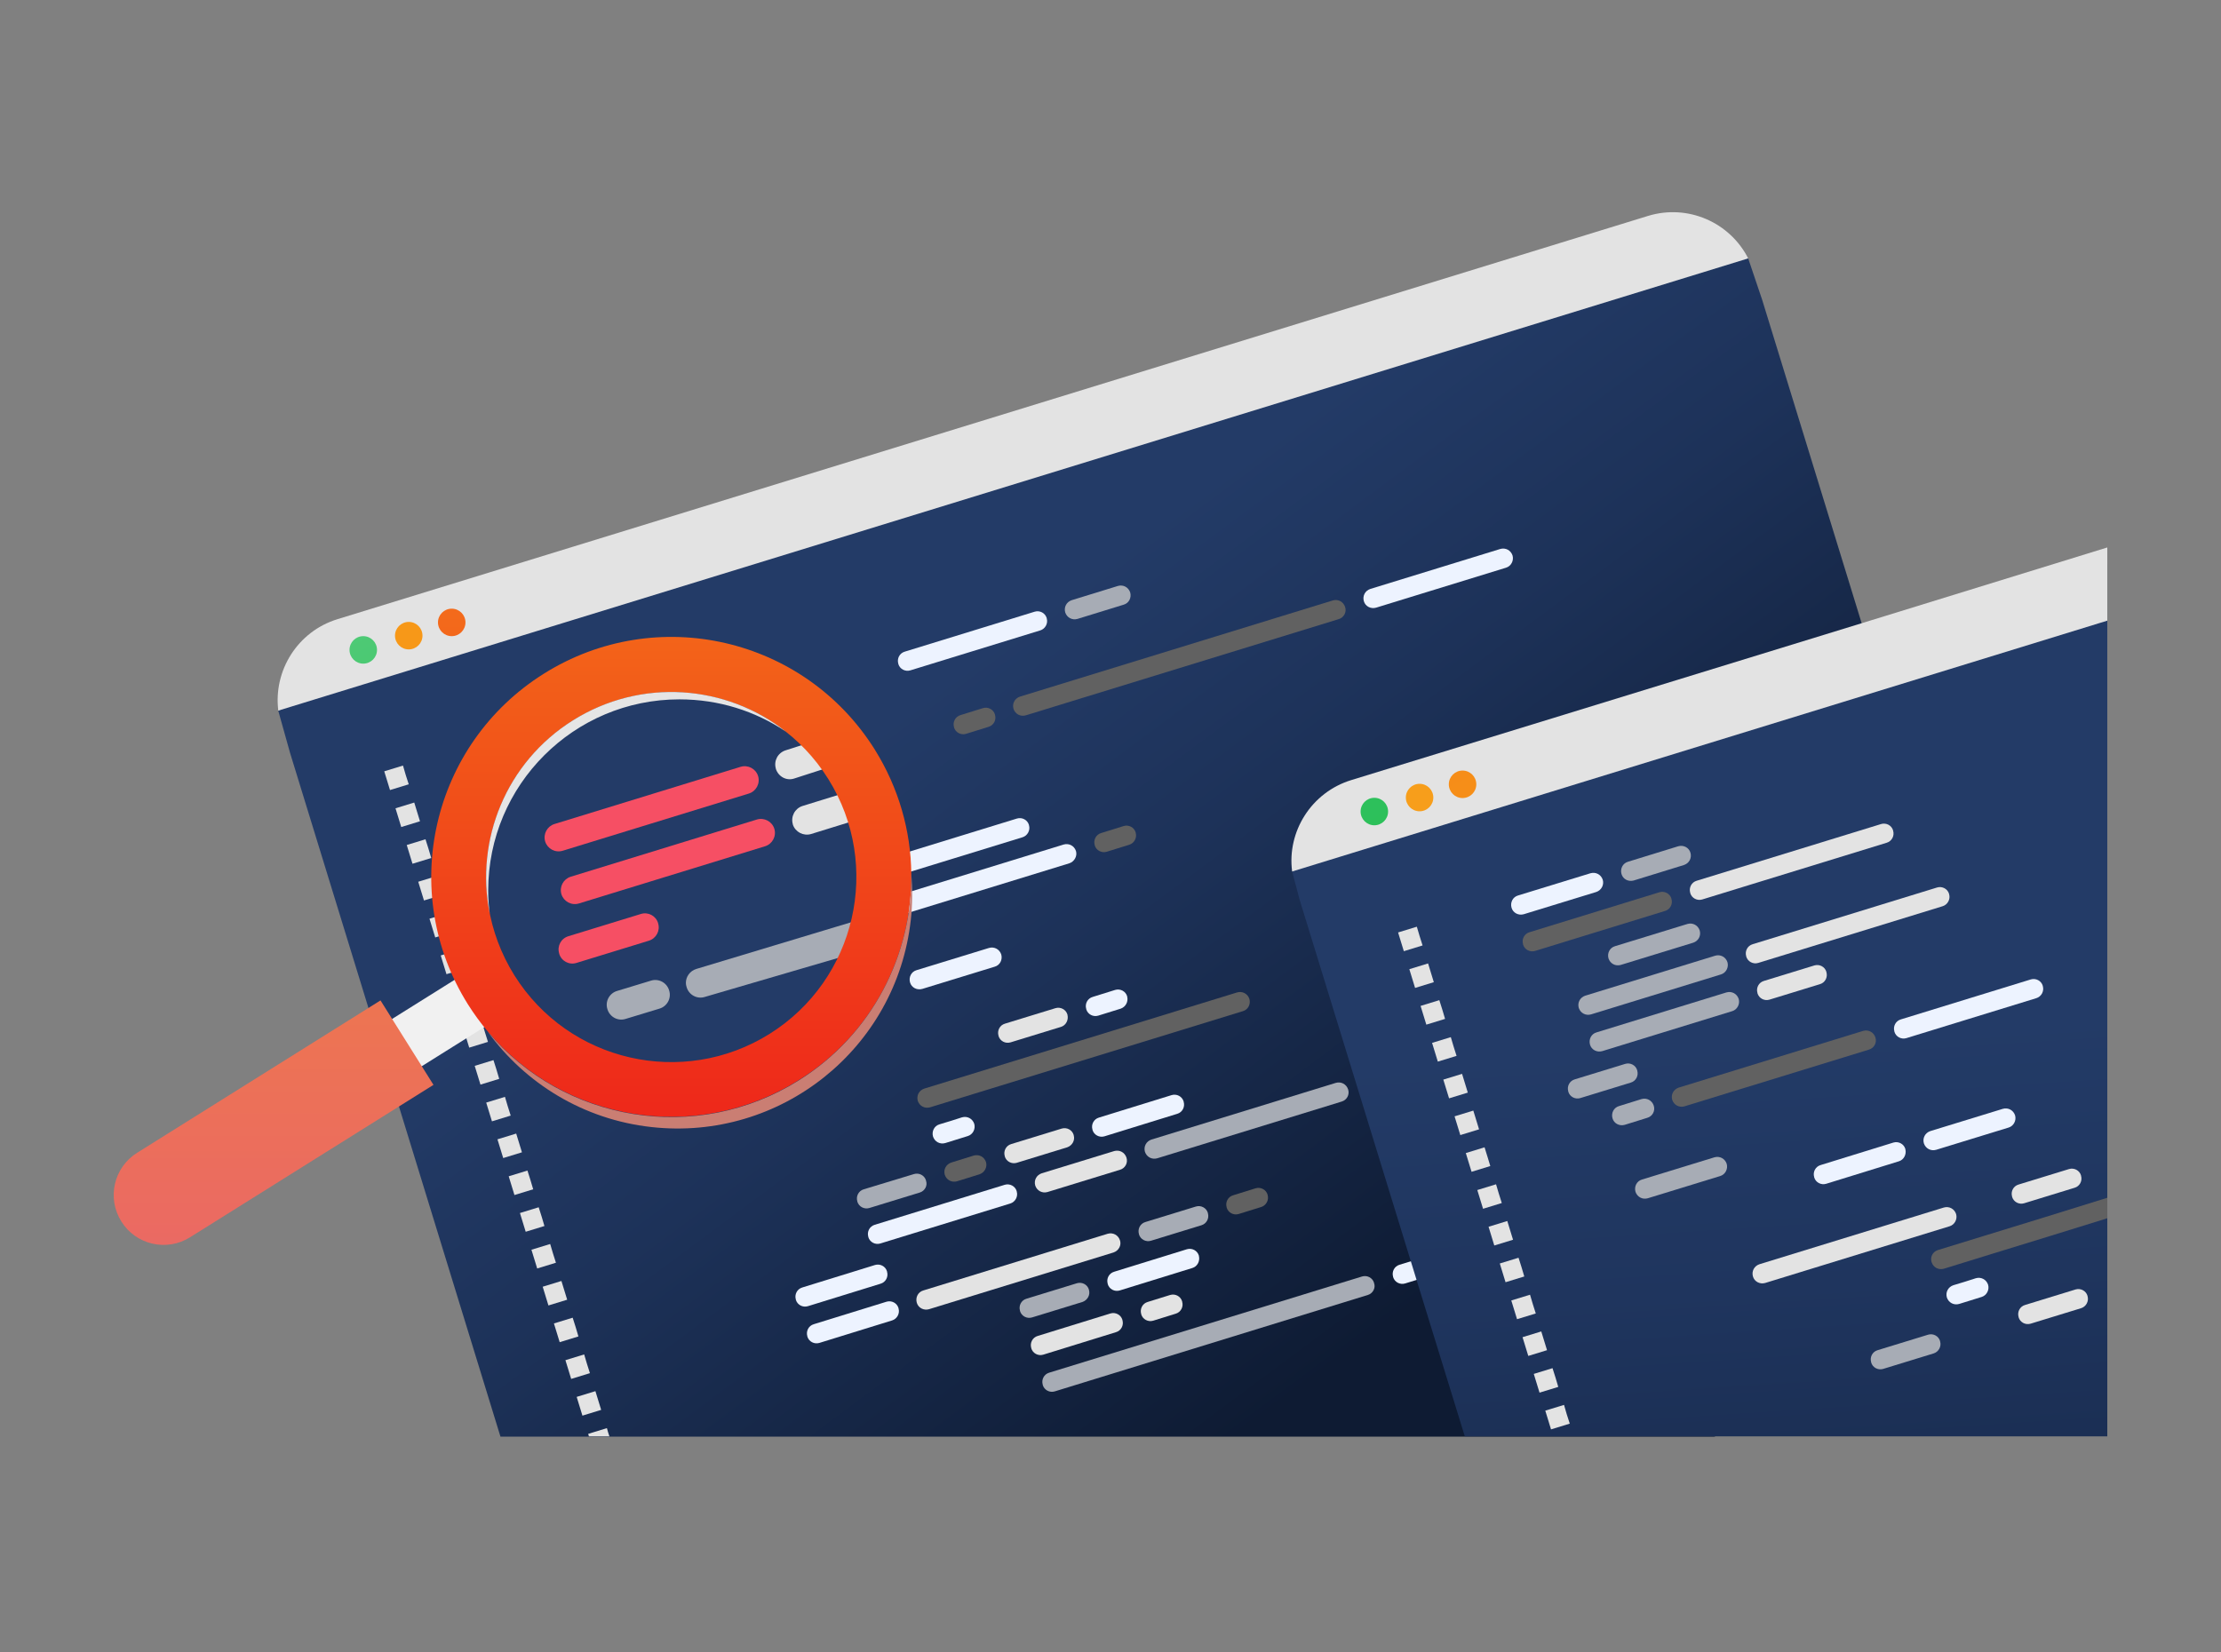 <svg width="586" height="436" viewBox="0 0 586 436" fill="none" xmlns="http://www.w3.org/2000/svg">
<rect x="0" y="0" width="586" height="436" fill="#808080" stroke="none"/>
<path d="M540.175 342.615C539.318 344.988 538.197 347.164 536.746 349.076C534.241 352.439 530.878 354.944 526.79 356.197L452.285 379.142H132.042L105.273 292.043L103.492 286.307L99.009 271.735L97.229 266.065L76.525 198.68L73.427 187.603L79.097 184.109L89.976 166.57L435.735 60.152L461.252 68.196L464.944 79.141L491.186 164.46L492.439 168.548L506.614 214.438L512.746 234.416L513.933 238.241L523.032 267.911L524.483 272.724L525.999 277.669L530.812 293.23L531.669 295.933L536.483 311.494L537.999 316.439L539.45 321.252L540.307 324.153C540.505 324.878 540.702 325.538 540.9 326.197C542.285 331.933 541.889 337.67 540.175 342.615Z" fill="url(#paint0_linear_288_3112)"/>
<path d="M107.844 206.988C106.196 207.515 104.548 207.977 102.899 208.504C102.372 206.856 101.91 205.208 101.383 203.559C103.031 203.032 104.68 202.57 106.328 202.043C106.789 203.757 107.317 205.405 107.844 206.988Z" fill="#E3E3E3"/>
<path d="M110.811 216.746C109.163 217.274 107.515 217.735 105.866 218.263C105.339 216.614 104.877 214.966 104.35 213.318C105.998 212.79 107.647 212.328 109.295 211.801C109.822 213.449 110.284 215.098 110.811 216.746Z" fill="#E3E3E3"/>
<path d="M113.778 226.438C112.13 226.966 110.482 227.427 108.833 227.955C108.306 226.307 107.844 224.658 107.317 223.01C108.965 222.482 110.614 222.021 112.262 221.493C112.789 223.142 113.317 224.79 113.778 226.438Z" fill="#E3E3E3"/>
<path d="M116.811 236.131C115.163 236.659 113.515 237.12 111.866 237.648C111.339 236 110.877 234.351 110.35 232.703C111.998 232.175 113.647 231.714 115.295 231.186C115.757 232.901 116.284 234.483 116.811 236.131Z" fill="#E3E3E3"/>
<path d="M119.778 245.889C118.13 246.416 116.482 246.878 114.833 247.405C114.306 245.757 113.844 244.109 113.317 242.46C114.965 241.933 116.614 241.471 118.262 240.944C118.789 242.592 119.251 244.241 119.778 245.889Z" fill="#E3E3E3"/>
<path d="M122.746 255.582C121.097 256.109 119.449 256.571 117.8 257.099C117.273 255.45 116.811 253.802 116.284 252.153C117.932 251.626 119.581 251.164 121.229 250.637C121.757 252.285 122.284 253.934 122.746 255.582Z" fill="#E3E3E3"/>
<path d="M125.779 265.274C124.13 265.801 122.482 266.263 120.833 266.79C120.306 265.142 119.844 263.493 119.317 261.845C120.965 261.318 122.614 260.856 124.262 260.329C124.724 261.977 125.251 263.625 125.779 265.274Z" fill="#E3E3E3"/>
<path d="M128.746 274.967C127.097 275.494 125.449 275.956 123.8 276.483C123.273 274.835 122.811 273.186 122.284 271.538C123.932 271.011 125.581 270.549 127.229 270.022C127.757 271.736 128.218 273.384 128.746 274.967Z" fill="#E3E3E3"/>
<path d="M131.713 284.724C130.064 285.252 128.416 285.713 126.768 286.241C126.24 284.592 125.779 282.944 125.251 281.296C126.899 280.768 128.548 280.307 130.196 279.779C130.724 281.428 131.251 283.076 131.713 284.724Z" fill="#E3E3E3"/>
<path d="M134.746 294.417C133.097 294.945 131.449 295.406 129.801 295.934C129.273 294.285 128.811 292.637 128.284 290.989C129.932 290.461 131.581 290 133.229 289.472C133.691 291.121 134.218 292.769 134.746 294.417Z" fill="#E3E3E3"/>
<path d="M137.713 304.109C136.064 304.636 134.416 305.098 132.768 305.625C132.24 303.977 131.779 302.329 131.251 300.68C132.899 300.153 134.548 299.691 136.196 299.164C136.724 300.878 137.185 302.461 137.713 304.109Z" fill="#E3E3E3"/>
<path d="M140.68 313.868C139.031 314.395 137.383 314.857 135.735 315.384C135.207 313.736 134.746 312.088 134.218 310.439C135.866 309.912 137.515 309.45 139.163 308.923C139.691 310.571 140.218 312.22 140.68 313.868Z" fill="#E3E3E3"/>
<path d="M143.647 323.56C141.998 324.087 140.35 324.549 138.702 325.076C138.174 323.428 137.713 321.779 137.185 320.131C138.833 319.604 140.482 319.142 142.13 318.614C142.658 320.263 143.185 321.911 143.647 323.56Z" fill="#E3E3E3"/>
<path d="M146.68 333.252C145.031 333.779 143.383 334.241 141.735 334.768C141.207 333.12 140.746 331.472 140.218 329.823C141.866 329.296 143.515 328.834 145.163 328.307C145.625 329.955 146.152 331.604 146.68 333.252Z" fill="#E3E3E3"/>
<path d="M149.647 343.01C147.998 343.538 146.35 343.999 144.702 344.527C144.174 342.878 143.713 341.23 143.185 339.582C144.834 339.054 146.482 338.593 148.13 338.065C148.658 339.713 149.119 341.362 149.647 343.01Z" fill="#E3E3E3"/>
<path d="M152.614 352.703C150.965 353.23 149.317 353.692 147.669 354.219C147.141 352.571 146.68 350.922 146.152 349.274C147.801 348.746 149.449 348.285 151.097 347.757C151.625 349.406 152.152 351.054 152.614 352.703Z" fill="#E3E3E3"/>
<path d="M155.647 362.395C153.998 362.923 152.35 363.385 150.702 363.912C150.174 362.264 149.713 360.615 149.185 358.967C150.834 358.439 152.482 357.978 154.13 357.45C154.592 359.099 155.119 360.747 155.647 362.395Z" fill="#E3E3E3"/>
<path d="M158.614 372.087C156.965 372.615 155.317 373.076 153.669 373.604C153.141 371.955 152.68 370.307 152.152 368.659C153.801 368.131 155.449 367.67 157.097 367.142C157.625 368.856 158.086 370.439 158.614 372.087Z" fill="#E3E3E3"/>
<path d="M160.79 379.077H155.383C155.317 378.879 155.251 378.615 155.185 378.418C156.834 377.89 158.482 377.429 160.13 376.901C160.328 377.626 160.526 378.352 160.79 379.077Z" fill="#E3E3E3"/>
<path d="M153.668 192.878L134.547 198.746C133.163 199.142 131.712 198.416 131.316 197.032C130.921 195.647 131.646 194.197 133.031 193.801L152.152 187.933C153.536 187.537 154.921 188.262 155.382 189.647C155.844 191.032 155.053 192.482 153.668 192.878Z" fill="#EDF3FF"/>
<path d="M179.251 206.329L160.13 212.197C158.746 212.592 157.361 211.867 156.899 210.482C156.504 209.098 157.229 207.713 158.614 207.252L177.735 201.383C179.119 200.988 180.504 201.713 180.965 203.098C181.361 204.416 180.636 205.867 179.251 206.329Z" fill="#A7ACB5"/>
<path d="M186.371 267.911L167.25 273.779C165.866 274.175 164.481 273.45 164.02 272.065C163.624 270.68 164.349 269.296 165.734 268.834L184.855 262.966C186.239 262.57 187.69 263.296 188.086 264.68C188.481 266.065 187.69 267.515 186.371 267.911Z" fill="#A7ACB5"/>
<path d="M310.592 293.955C304.196 295.933 297.8 297.911 291.405 299.889C290.086 300.285 288.636 299.559 288.24 298.175C288.24 298.175 288.24 298.175 288.24 298.109C287.844 296.79 288.57 295.34 289.954 294.944C296.35 292.966 302.746 290.988 309.141 289.01C310.46 288.614 311.91 289.34 312.306 290.724C312.306 290.724 312.306 290.724 312.306 290.79C312.702 292.109 311.976 293.559 310.592 293.955Z" fill="#EDF3FF"/>
<path d="M295.492 308.724L276.372 314.593C274.987 314.988 273.602 314.263 273.141 312.878C272.745 311.494 273.47 310.109 274.855 309.647L293.976 303.779C295.361 303.384 296.745 304.109 297.207 305.494C297.668 306.878 296.877 308.329 295.492 308.724Z" fill="#E3E3E3"/>
<path d="M232.328 338.79L213.141 344.724C211.823 345.12 210.372 344.395 209.977 343.01V342.944C209.581 341.626 210.306 340.175 211.691 339.779L230.878 333.845C232.196 333.45 233.647 334.175 234.043 335.56C234.043 335.56 234.043 335.56 234.043 335.626C234.438 336.944 233.713 338.395 232.328 338.79Z" fill="#EDF3FF"/>
<path d="M235.361 348.483C228.965 350.461 222.57 352.439 216.174 354.417C214.855 354.812 213.405 354.087 213.009 352.703V352.637C212.614 351.318 213.339 349.867 214.724 349.472L233.91 343.538C235.229 343.142 236.68 343.867 237.075 345.252C237.075 345.252 237.075 345.252 237.075 345.318C237.471 346.637 236.68 348.087 235.361 348.483Z" fill="#EDF3FF"/>
<path d="M294.438 351.582L275.251 357.516C273.932 357.911 272.482 357.186 272.086 355.801C272.086 355.801 272.086 355.801 272.086 355.735C271.69 354.417 272.416 352.966 273.8 352.571L292.987 346.637C294.306 346.241 295.756 346.966 296.152 348.351V348.417C296.548 349.735 295.822 351.186 294.438 351.582Z" fill="#E3E3E3"/>
<path d="M314.613 334.637L295.427 340.571C294.108 340.966 292.657 340.241 292.262 338.856C292.262 338.856 292.262 338.856 292.262 338.79C291.866 337.472 292.591 336.021 293.976 335.626L313.163 329.691C314.482 329.296 315.932 330.021 316.328 331.406C316.328 331.406 316.328 331.406 316.328 331.472C316.657 332.79 315.932 334.241 314.613 334.637Z" fill="#EDF3FF"/>
<path d="M262.46 255.12L243.339 260.988C241.954 261.384 240.504 260.658 240.108 259.274C239.712 257.889 240.438 256.439 241.822 256.043L260.943 250.175C262.328 249.779 263.712 250.504 264.174 251.889C264.57 253.274 263.844 254.724 262.46 255.12Z" fill="#EDF3FF"/>
<path d="M260.811 191.823L254.877 193.669C253.558 194.065 252.108 193.339 251.712 191.955V191.889C251.317 190.57 252.042 189.12 253.426 188.724L259.361 186.878C260.679 186.482 262.13 187.208 262.525 188.592C262.525 188.592 262.525 188.592 262.525 188.658C262.921 189.977 262.196 191.427 260.811 191.823Z" fill="#616161"/>
<path d="M167.119 252.548L161.185 254.395C159.8 254.79 158.416 254.065 157.954 252.68C157.559 251.296 158.284 249.911 159.668 249.449L165.603 247.603C166.987 247.208 168.372 247.933 168.833 249.318C169.295 250.702 168.504 252.153 167.119 252.548Z" fill="#A7ACB5"/>
<path d="M202.13 263.032L196.196 264.878C194.877 265.274 193.426 264.548 193.031 263.164C193.031 263.164 193.031 263.164 193.031 263.098C192.635 261.779 193.36 260.329 194.745 259.933L200.679 258.087C201.998 257.691 203.448 258.417 203.844 259.801C203.844 259.801 203.844 259.801 203.844 259.867C204.239 261.186 203.514 262.636 202.13 263.032Z" fill="#616161"/>
<path d="M295.691 266.197L289.756 268.043C288.438 268.439 286.987 267.713 286.592 266.329V266.263C286.196 264.944 286.921 263.493 288.306 263.098C290.284 262.504 292.262 261.845 294.24 261.252C295.559 260.856 297.009 261.581 297.405 262.966C297.405 262.966 297.405 262.966 297.405 263.032C297.735 264.351 297.009 265.735 295.691 266.197Z" fill="#EDF3FF"/>
<path d="M255.338 299.823L249.404 301.669C248.02 302.065 246.635 301.34 246.173 299.955C245.778 298.57 246.503 297.12 247.888 296.724C249.866 296.131 251.844 295.538 253.822 294.878C255.206 294.483 256.591 295.208 257.053 296.592C257.448 297.977 256.657 299.428 255.338 299.823Z" fill="#EDF3FF"/>
<path d="M258.438 309.911L252.504 311.757C251.119 312.153 249.735 311.428 249.273 310.043C248.877 308.658 249.603 307.274 250.987 306.812L256.921 304.966C258.306 304.571 259.691 305.296 260.152 306.68C260.548 308.065 259.757 309.45 258.438 309.911Z" fill="#616161"/>
<path d="M332.745 318.549C330.767 319.142 328.789 319.801 326.811 320.395C325.492 320.79 324.042 320.065 323.646 318.68V318.614C323.251 317.296 323.976 315.845 325.36 315.45L331.295 313.604C332.613 313.208 334.064 313.933 334.459 315.318C334.459 315.318 334.459 315.318 334.459 315.384C334.855 316.702 334.064 318.153 332.745 318.549Z" fill="#616161"/>
<path d="M310.196 346.702L304.262 348.549C302.943 348.944 301.493 348.219 301.097 346.834C301.097 346.834 301.097 346.834 301.097 346.768C300.702 345.45 301.427 343.999 302.811 343.604L308.746 341.757C310.064 341.362 311.515 342.087 311.91 343.472V343.538C312.306 344.856 311.581 346.307 310.196 346.702Z" fill="#E3E3E3"/>
<path d="M297.933 222.944L291.998 224.79C290.68 225.186 289.229 224.46 288.834 223.076V223.01C288.438 221.691 289.163 220.241 290.548 219.845L296.482 217.999C297.801 217.603 299.251 218.329 299.647 219.713C299.647 219.713 299.647 219.713 299.647 219.779C300.042 221.098 299.251 222.548 297.933 222.944Z" fill="#616161"/>
<path d="M171.8 197.955L137.514 208.504C136.195 208.9 134.745 208.175 134.349 206.79V206.724C133.954 205.405 134.679 203.955 136.063 203.559L170.349 193.01C171.668 192.614 173.119 193.339 173.514 194.724C173.514 194.724 173.514 194.724 173.514 194.79C173.91 196.109 173.184 197.559 171.8 197.955Z" fill="#616161"/>
<path d="M186.57 214.702L152.284 225.252C150.899 225.647 149.515 224.922 149.053 223.537C148.657 222.153 149.383 220.768 150.767 220.307L185.053 209.757C186.438 209.361 187.822 210.087 188.284 211.471C188.68 212.856 187.888 214.307 186.57 214.702Z" fill="#A7ACB5"/>
<path d="M269.778 220.966L235.492 231.515C234.173 231.911 232.723 231.186 232.327 229.801C232.327 229.801 232.327 229.801 232.327 229.735C231.932 228.416 232.657 226.966 234.042 226.57L268.327 216.021C269.646 215.625 271.097 216.35 271.492 217.735C271.492 217.735 271.492 217.735 271.492 217.801C271.888 219.12 271.097 220.57 269.778 220.966Z" fill="#EDF3FF"/>
<path d="M189.537 224.394L155.251 234.944C153.866 235.34 152.416 234.614 152.02 233.23C151.624 231.845 152.35 230.46 153.734 229.999L188.02 219.449C189.405 219.054 190.855 219.779 191.251 221.164C191.647 222.548 190.921 223.999 189.537 224.394Z" fill="#A7ACB5"/>
<path d="M266.548 317.625L232.262 328.175C230.944 328.571 229.493 327.845 229.097 326.461C229.097 326.461 229.097 326.461 229.097 326.395C228.702 325.076 229.427 323.625 230.812 323.23L265.098 312.68C266.416 312.285 267.867 313.01 268.262 314.395V314.461C268.658 315.779 267.867 317.23 266.548 317.625Z" fill="#EDF3FF"/>
<path d="M397.361 149.823L363.075 160.372C361.69 160.768 360.24 160.043 359.844 158.658C359.449 157.273 360.174 155.889 361.559 155.427L395.844 144.878C397.229 144.482 398.614 145.207 399.075 146.592C399.471 147.977 398.68 149.427 397.361 149.823Z" fill="#EDF3FF"/>
<path d="M274.46 166.372L240.174 176.922C238.856 177.317 237.405 176.592 237.01 175.207C237.01 175.207 237.01 175.207 237.01 175.142C236.614 173.823 237.339 172.372 238.724 171.977L273.01 161.427C274.328 161.032 275.779 161.757 276.175 163.142C276.175 163.142 276.175 163.142 276.175 163.207C276.57 164.526 275.779 165.977 274.46 166.372Z" fill="#EDF3FF"/>
<path d="M225.669 234.548L177.009 249.515C175.625 249.911 174.24 249.186 173.778 247.801C173.383 246.416 174.108 245.032 175.493 244.57L224.152 229.603C225.537 229.208 226.987 229.933 227.383 231.318C227.779 232.702 226.987 234.153 225.669 234.548Z" fill="#616161"/>
<path d="M419.384 323.757C403.164 328.768 386.944 333.713 370.724 338.724C369.406 339.12 367.955 338.395 367.559 337.01C367.559 337.01 367.559 337.01 367.559 336.944C367.164 335.626 367.889 334.175 369.274 333.779L417.933 318.812C419.252 318.417 420.702 319.142 421.098 320.527V320.593C421.494 321.911 420.702 323.362 419.384 323.757Z" fill="#EDF3FF"/>
<path d="M353.976 290.724C337.757 295.735 321.537 300.68 305.317 305.691C303.932 306.087 302.548 305.362 302.086 303.977C301.691 302.593 302.416 301.208 303.8 300.746C320.02 295.735 336.24 290.79 352.46 285.779C353.845 285.384 355.229 286.109 355.691 287.494C356.152 288.878 355.361 290.329 353.976 290.724Z" fill="#A7ACB5"/>
<path d="M293.778 330.549C277.558 335.56 261.338 340.505 245.118 345.516C243.734 345.911 242.283 345.186 241.888 343.801C241.492 342.417 242.217 340.966 243.602 340.571L292.261 325.604C293.646 325.208 295.031 325.933 295.492 327.318C295.954 328.636 295.163 330.087 293.778 330.549Z" fill="#E3E3E3"/>
<path d="M353.185 163.405L270.636 188.79C269.251 189.186 267.867 188.46 267.405 187.076C267.009 185.691 267.735 184.306 269.119 183.845L351.669 158.46C353.054 158.065 354.438 158.79 354.9 160.174C355.361 161.559 354.57 163.01 353.185 163.405Z" fill="#616161"/>
<path d="M282.174 227.823L199.624 253.208C198.239 253.603 196.789 252.878 196.393 251.493C195.997 250.109 196.723 248.658 198.107 248.263L280.657 222.878C282.042 222.482 283.426 223.208 283.888 224.592C284.283 225.911 283.492 227.362 282.174 227.823Z" fill="#EDF3FF"/>
<path d="M327.932 266.856C300.438 275.296 272.877 283.801 245.382 292.241C243.998 292.636 242.613 291.911 242.152 290.527C241.756 289.142 242.481 287.757 243.866 287.296L326.416 261.911C327.8 261.515 329.185 262.241 329.646 263.625C330.042 265.01 329.317 266.46 327.932 266.856Z" fill="#616161"/>
<path d="M360.899 341.757L278.284 367.208C276.965 367.604 275.514 366.878 275.119 365.494C275.119 365.494 275.119 365.494 275.119 365.428C274.723 364.109 275.448 362.659 276.833 362.263L359.383 336.878C360.701 336.483 362.152 337.208 362.548 338.593V338.659C363.009 339.911 362.218 341.362 360.899 341.757Z" fill="#A7ACB5"/>
<path d="M296.481 159.581L284.284 163.339C282.899 163.735 281.514 163.01 281.053 161.625C280.657 160.24 281.383 158.856 282.767 158.394L294.965 154.636C296.35 154.24 297.734 154.966 298.196 156.35C298.591 157.735 297.866 159.185 296.481 159.581Z" fill="#A7ACB5"/>
<path d="M176.811 185.823L163.558 189.911C162.174 190.306 160.789 189.581 160.328 188.197C159.932 186.812 160.657 185.361 162.042 184.966L175.295 180.878C176.679 180.482 178.13 181.207 178.525 182.592C178.921 183.911 178.196 185.361 176.811 185.823Z" fill="#A7ACB5"/>
<path d="M212.68 217.274L199.361 221.361C198.042 221.757 196.592 221.032 196.196 219.647C196.196 219.647 196.196 219.647 196.196 219.581C195.8 218.263 196.526 216.812 197.91 216.416L211.229 212.329C212.548 211.933 213.998 212.658 214.394 214.043V214.109C214.789 215.427 214.064 216.878 212.68 217.274Z" fill="#E3E3E3"/>
<path d="M162.767 243.252L149.448 247.34C148.129 247.735 146.679 247.01 146.283 245.625V245.559C145.887 244.241 146.613 242.79 147.997 242.395L161.316 238.307C162.635 237.911 164.085 238.636 164.481 240.021C164.481 240.021 164.481 240.021 164.481 240.087C164.876 241.406 164.151 242.856 162.767 243.252Z" fill="#A7ACB5"/>
<path d="M279.933 271.01L266.614 275.098C265.295 275.494 263.845 274.768 263.449 273.384C263.449 273.384 263.449 273.384 263.449 273.318C263.053 271.999 263.779 270.548 265.163 270.153C269.581 268.768 274.064 267.45 278.482 266.065C279.801 265.669 281.251 266.395 281.647 267.779C281.647 267.779 281.647 267.779 281.647 267.845C281.977 269.164 281.251 270.614 279.933 271.01Z" fill="#E3E3E3"/>
<path d="M242.68 314.724L229.361 318.812C228.042 319.208 226.592 318.483 226.196 317.098C226.196 317.098 226.196 317.098 226.196 317.032C225.801 315.713 226.526 314.263 227.91 313.867L241.163 309.845C242.482 309.45 243.932 310.175 244.328 311.56V311.626C244.79 312.878 243.998 314.329 242.68 314.724Z" fill="#A7ACB5"/>
<path d="M281.581 302.79L268.262 306.878C266.943 307.274 265.493 306.549 265.097 305.164V305.098C264.702 303.779 265.427 302.329 266.812 301.933L280.13 297.845C281.449 297.45 282.9 298.175 283.295 299.559C283.295 299.559 283.295 299.559 283.295 299.625C283.691 300.944 282.9 302.329 281.581 302.79Z" fill="#E3E3E3"/>
<path d="M316.987 323.362C312.569 324.746 308.086 326.065 303.668 327.45C302.35 327.845 300.899 327.12 300.503 325.735C300.503 325.735 300.503 325.735 300.503 325.67C300.108 324.351 300.833 322.9 302.218 322.505L315.536 318.417C316.855 318.021 318.306 318.746 318.701 320.131C318.701 320.131 318.701 320.131 318.701 320.197C319.097 321.582 318.306 322.966 316.987 323.362Z" fill="#A7ACB5"/>
<path d="M285.603 343.604L272.284 347.692C270.965 348.087 269.515 347.362 269.119 345.977C269.119 345.977 269.119 345.977 269.119 345.911C268.723 344.593 269.449 343.142 270.833 342.746L284.152 338.659C285.471 338.263 286.921 338.988 287.317 340.373V340.439C287.713 341.757 286.921 343.142 285.603 343.604Z" fill="#A7ACB5"/>
<path d="M461.252 68.196L73.427 187.537C72.108 176.988 78.504 166.636 89.053 163.405L434.812 56.987C445.362 53.757 456.438 58.702 461.252 68.196Z" fill="#E3E3E3"/>
<path d="M556 148.9V379.076H386.483L373.758 337.801L342.9 237.449L340.922 229.999L342.505 228.285L357.802 209.889L556 148.9Z" fill="url(#paint1_linear_288_3112)"/>
<path d="M375.34 249.515C373.692 250.043 372.044 250.504 370.395 251.032C369.868 249.384 369.406 247.735 368.879 246.087C370.527 245.559 372.176 245.098 373.824 244.57C374.285 246.219 374.813 247.867 375.34 249.515Z" fill="#E3E3E3"/>
<path d="M378.307 259.208C376.659 259.736 375.011 260.197 373.362 260.725C372.835 259.076 372.373 257.428 371.846 255.78C373.494 255.252 375.143 254.791 376.791 254.263C377.318 255.912 377.78 257.56 378.307 259.208Z" fill="#E3E3E3"/>
<path d="M381.274 268.9C379.626 269.428 377.978 269.889 376.329 270.417C375.802 268.768 375.34 267.12 374.813 265.472C376.461 264.944 378.11 264.482 379.758 263.955C380.285 265.603 380.813 267.252 381.274 268.9Z" fill="#E3E3E3"/>
<path d="M384.307 278.659C382.659 279.186 381.01 279.648 379.362 280.175C378.835 278.527 378.373 276.879 377.846 275.23C379.494 274.703 381.142 274.241 382.791 273.714C383.252 275.362 383.78 277.011 384.307 278.659Z" fill="#E3E3E3"/>
<path d="M387.274 288.351C385.626 288.878 383.978 289.34 382.329 289.867C381.802 288.219 381.34 286.57 380.813 284.922C382.461 284.395 384.109 283.933 385.758 283.406C386.285 285.054 386.747 286.702 387.274 288.351Z" fill="#E3E3E3"/>
<path d="M390.241 298.044C388.593 298.571 386.945 299.033 385.296 299.56C384.769 297.912 384.307 296.263 383.78 294.615C385.428 294.088 387.076 293.626 388.725 293.099C389.252 294.747 389.714 296.395 390.241 298.044Z" fill="#E3E3E3"/>
<path d="M393.208 307.735C391.56 308.263 389.912 308.724 388.263 309.252C387.736 307.604 387.274 305.955 386.747 304.307C388.395 303.779 390.043 303.318 391.692 302.79C392.219 304.505 392.747 306.153 393.208 307.735Z" fill="#E3E3E3"/>
<path d="M396.241 317.494C394.593 318.022 392.944 318.483 391.296 319.011C390.768 317.362 390.307 315.714 389.779 314.066C391.428 313.538 393.076 313.077 394.725 312.549C395.186 314.198 395.714 315.846 396.241 317.494Z" fill="#E3E3E3"/>
<path d="M399.208 327.186C397.56 327.713 395.911 328.175 394.263 328.702C393.736 327.054 393.274 325.406 392.747 323.757C394.395 323.23 396.043 322.768 397.692 322.241C398.219 323.889 398.681 325.538 399.208 327.186Z" fill="#E3E3E3"/>
<path d="M402.175 336.878C400.527 337.406 398.878 337.867 397.23 338.395C396.703 336.746 396.241 335.098 395.714 333.45C397.362 332.922 399.01 332.461 400.659 331.933C401.186 333.582 401.714 335.23 402.175 336.878Z" fill="#E3E3E3"/>
<path d="M405.208 346.637C403.559 347.164 401.911 347.626 400.263 348.153C399.735 346.505 399.274 344.856 398.746 343.208C400.395 342.681 402.043 342.219 403.691 341.692C404.153 343.34 404.68 344.988 405.208 346.637Z" fill="#E3E3E3"/>
<path d="M408.175 356.329C406.527 356.856 404.878 357.318 403.23 357.845C402.702 356.197 402.241 354.549 401.713 352.9C403.362 352.373 405.01 351.911 406.658 351.384C407.186 353.032 407.647 354.681 408.175 356.329Z" fill="#E3E3E3"/>
<path d="M411.142 366.022C409.494 366.549 407.845 367.011 406.197 367.538C405.669 365.89 405.208 364.242 404.68 362.593C406.329 362.066 407.977 361.604 409.625 361.077C410.153 362.725 410.68 364.373 411.142 366.022Z" fill="#E3E3E3"/>
<path d="M414.176 375.714C412.528 376.241 410.879 376.703 409.231 377.23C408.703 375.582 408.242 373.933 407.714 372.285C409.363 371.758 411.011 371.296 412.659 370.769C413.121 372.483 413.648 374.131 414.176 375.714Z" fill="#E3E3E3"/>
<path d="M421.163 235.405L402.042 241.274C400.657 241.669 399.207 240.944 398.811 239.559C398.416 238.175 399.141 236.724 400.525 236.329L419.646 230.46C421.031 230.065 422.416 230.79 422.877 232.175C423.273 233.493 422.548 234.944 421.163 235.405Z" fill="#EDF3FF"/>
<path d="M446.746 248.79L427.625 254.658C426.24 255.054 424.856 254.329 424.394 252.944C423.999 251.559 424.724 250.109 426.109 249.713L445.229 243.845C446.614 243.449 447.999 244.175 448.46 245.559C448.856 246.944 448.131 248.329 446.746 248.79Z" fill="#A7ACB5"/>
<path d="M453.867 310.373L434.746 316.241C433.362 316.636 431.977 315.911 431.516 314.527C431.12 313.142 431.845 311.691 433.23 311.296L452.351 305.428C453.735 305.032 455.12 305.757 455.582 307.142C455.977 308.527 455.186 309.977 453.867 310.373Z" fill="#A7ACB5"/>
<path d="M501.01 306.483L481.823 312.417C480.505 312.812 479.054 312.087 478.659 310.702C478.659 310.702 478.659 310.702 478.659 310.636C478.263 309.318 478.988 307.867 480.373 307.472L499.56 301.538C500.878 301.142 502.329 301.867 502.725 303.252C502.725 303.252 502.725 303.252 502.725 303.318C503.054 304.636 502.329 306.087 501.01 306.483Z" fill="#EDF3FF"/>
<path d="M529.954 297.581L510.834 303.45C509.449 303.845 508.064 303.12 507.603 301.735C507.207 300.351 507.932 298.966 509.317 298.505L528.438 292.636C529.823 292.241 531.207 292.966 531.669 294.351C532.064 295.735 531.273 297.186 529.954 297.581Z" fill="#EDF3FF"/>
<path d="M434.615 295.01L428.681 296.856C427.296 297.252 425.846 296.527 425.45 295.142C425.055 293.757 425.78 292.307 427.164 291.911L433.099 290.065C434.483 289.669 435.868 290.395 436.329 291.779C436.791 293.164 436 294.614 434.615 295.01Z" fill="#A7ACB5"/>
<path d="M522.834 342.285L516.9 344.131C515.516 344.527 514.131 343.801 513.669 342.417C513.274 341.032 513.999 339.648 515.384 339.186C517.362 338.593 519.34 337.999 521.318 337.34C522.702 336.944 524.087 337.669 524.549 339.054C524.944 340.439 524.153 341.889 522.834 342.285Z" fill="#EDF3FF"/>
<path d="M439.296 240.416L405.01 250.966C403.691 251.362 402.241 250.636 401.845 249.252V249.186C401.45 247.867 402.175 246.417 403.56 246.021L437.845 235.471C439.164 235.076 440.615 235.801 441.01 237.186C441.01 237.186 441.01 237.186 441.01 237.252C441.406 238.57 440.681 240.021 439.296 240.416Z" fill="#616161"/>
<path d="M454.066 257.164L419.78 267.713C418.395 268.109 417.011 267.384 416.549 265.999C416.153 264.614 416.879 263.23 418.263 262.768L452.549 252.219C453.934 251.823 455.318 252.548 455.78 253.933C456.176 255.318 455.384 256.768 454.066 257.164Z" fill="#A7ACB5"/>
<path d="M537.274 263.428L502.988 273.977C501.669 274.373 500.219 273.647 499.823 272.263C499.823 272.263 499.823 272.263 499.823 272.197C499.428 270.878 500.153 269.428 501.538 269.032L535.823 258.482C537.142 258.087 538.593 258.812 538.988 260.197C538.988 260.197 538.988 260.197 538.988 260.263C539.384 261.581 538.593 263.032 537.274 263.428Z" fill="#EDF3FF"/>
<path d="M457.033 266.856L422.747 277.406C421.362 277.801 419.912 277.076 419.516 275.691C419.12 274.307 419.846 272.856 421.23 272.461L455.516 261.911C456.901 261.515 458.285 262.241 458.747 263.625C459.143 265.01 458.351 266.46 457.033 266.856Z" fill="#A7ACB5"/>
<path d="M497.778 222.416L449.119 237.383C447.8 237.779 446.35 237.054 445.954 235.669V235.603C445.559 234.285 446.284 232.834 447.668 232.438L496.328 217.471C497.647 217.076 499.097 217.801 499.493 219.186C499.493 219.186 499.493 219.186 499.493 219.252C499.888 220.57 499.163 222.021 497.778 222.416Z" fill="#E3E3E3"/>
<path d="M512.549 239.164L463.89 254.131C462.571 254.526 461.121 253.801 460.725 252.417C460.725 252.417 460.725 252.417 460.725 252.351C460.329 251.032 461.055 249.581 462.439 249.186L511.099 234.219C512.417 233.823 513.868 234.548 514.264 235.933C514.264 235.933 514.264 235.933 514.264 235.999C514.659 237.318 513.868 238.768 512.549 239.164Z" fill="#E3E3E3"/>
<path d="M493.098 277.01L444.438 291.977C443.054 292.373 441.669 291.647 441.207 290.263C440.812 288.878 441.537 287.494 442.922 287.032L491.581 272.065C492.966 271.669 494.35 272.395 494.812 273.779C495.274 275.164 494.482 276.614 493.098 277.01Z" fill="#616161"/>
<path d="M514.395 323.625L465.736 338.593C464.351 338.988 462.9 338.263 462.505 336.878C462.109 335.494 462.834 334.109 464.219 333.647C480.439 328.636 496.659 323.691 512.878 318.68C514.263 318.285 515.648 319.01 516.109 320.395C516.505 321.779 515.714 323.23 514.395 323.625Z" fill="#E3E3E3"/>
<path d="M555.999 316.109V321.516C550.988 323.098 545.911 324.615 540.9 326.197C531.538 329.098 522.175 331.933 512.878 334.834C511.494 335.23 510.109 334.505 509.648 333.12C509.582 332.856 509.516 332.593 509.516 332.329C509.516 331.208 510.241 330.219 511.362 329.889L539.45 321.252L555.999 316.109Z" fill="#616161"/>
<path d="M444.306 228.285L431.053 232.372C429.668 232.768 428.218 232.043 427.822 230.658C427.427 229.274 428.152 227.823 429.537 227.427L442.789 223.339C444.174 222.944 445.625 223.669 446.02 225.054C446.416 226.438 445.69 227.823 444.306 228.285Z" fill="#A7ACB5"/>
<path d="M480.176 259.735L466.857 263.823C465.538 264.219 464.088 263.494 463.692 262.109C463.692 262.109 463.692 262.109 463.692 262.043C463.296 260.724 464.022 259.274 465.406 258.878L478.725 254.79C480.044 254.395 481.494 255.12 481.89 256.504V256.57C482.285 257.889 481.56 259.34 480.176 259.735Z" fill="#E3E3E3"/>
<path d="M430.263 285.713L416.944 289.801C415.625 290.197 414.175 289.472 413.779 288.087V288.021C413.383 286.702 414.109 285.252 415.493 284.856L428.812 280.768C430.131 280.373 431.581 281.098 431.977 282.483C431.977 282.483 431.977 282.483 431.977 282.548C432.373 283.867 431.647 285.318 430.263 285.713Z" fill="#A7ACB5"/>
<path d="M547.362 313.472L534.043 317.56C532.724 317.955 531.274 317.23 530.878 315.845C530.878 315.845 530.878 315.845 530.878 315.779C530.482 314.461 531.208 313.01 532.592 312.615C537.01 311.23 541.493 309.911 545.911 308.527C547.23 308.131 548.68 308.856 549.076 310.241C549.076 310.241 549.076 310.241 549.076 310.307C549.471 311.626 548.746 313.076 547.362 313.472Z" fill="#E3E3E3"/>
<path d="M510.176 357.186L496.857 361.274C495.538 361.67 494.088 360.944 493.692 359.56C493.692 359.56 493.692 359.56 493.692 359.494C493.297 358.175 494.022 356.724 495.406 356.329L508.725 352.241C510.044 351.845 511.494 352.571 511.89 353.955V354.021C512.286 355.34 511.494 356.79 510.176 357.186Z" fill="#A7ACB5"/>
<path d="M549.077 345.252L535.758 349.34C534.439 349.735 532.989 349.01 532.593 347.626V347.56C532.198 346.241 532.923 344.79 534.308 344.395L547.626 340.307C548.945 339.911 550.396 340.637 550.791 342.021C550.791 342.021 550.791 342.021 550.791 342.087C551.187 343.406 550.396 344.856 549.077 345.252Z" fill="#E3E3E3"/>
<path d="M555.999 144.482V163.801L340.922 229.999C339.537 219.449 345.999 209.098 356.548 205.867L491.252 164.46L555.999 144.482Z" fill="#E3E3E3"/>
<path d="M193.296 284.658C187.098 286.505 180.636 287.296 174.307 286.9C159.076 286.043 144.241 278.922 134.021 266.065C120.307 248.79 118.592 225.845 127.757 207.252C129.34 204.087 131.186 201.054 133.362 198.153C136.065 194.592 139.296 191.296 142.988 188.328C143.186 188.131 143.384 187.999 143.647 187.867C145.362 186.548 147.142 185.295 148.988 184.241C151.164 182.922 153.406 181.801 155.713 180.812C163.296 177.581 171.472 176.131 179.516 176.46C184.724 176.658 189.933 177.581 194.878 179.295C198.241 180.416 201.538 181.867 204.637 183.647C210.637 187.076 216.109 191.625 220.659 197.427C221.252 198.219 221.845 199.01 222.439 199.801C223.889 201.779 225.142 203.889 226.263 205.999C231.933 216.746 233.779 228.812 231.999 240.351C231.604 243.054 231.01 245.625 230.153 248.263C229.296 251.032 228.241 253.735 226.922 256.373C225.34 259.537 223.494 262.57 221.252 265.472C218.549 268.966 215.384 272.263 211.757 275.164C211.494 275.428 211.164 275.625 210.9 275.823C207.472 278.461 203.845 280.57 200.021 282.285C197.779 283.142 195.538 283.999 193.296 284.658Z" fill="#575D68"/>
<path d="M231.933 240.219C231.537 242.922 230.944 245.559 230.087 248.131C229.23 250.9 228.175 253.603 226.856 256.241C225.274 259.406 223.428 262.439 221.186 265.34C218.482 268.834 215.318 272.131 211.691 275.032C211.427 275.296 211.098 275.494 210.834 275.691C207.406 278.329 203.779 280.439 199.955 282.153C197.779 283.142 195.603 283.933 193.362 284.658C187.164 286.505 180.702 287.296 174.372 286.9C159.142 286.043 144.306 278.922 134.087 266.065C120.372 248.79 118.658 225.845 127.823 207.252C129.405 204.087 131.251 201.054 133.427 198.153C136.131 194.592 139.361 191.296 143.054 188.328C143.251 188.131 143.449 187.999 143.713 187.867C145.427 186.548 147.208 185.295 149.054 184.241C151.23 182.922 153.471 181.801 155.779 180.812C163.361 177.581 171.537 176.131 179.581 176.46C184.79 176.658 189.999 177.581 194.944 179.295C198.307 180.416 201.603 181.867 204.702 183.647C210.702 187.076 216.175 191.625 220.724 197.427C221.318 198.219 221.911 199.01 222.504 199.801C223.955 201.779 225.208 203.889 226.329 205.999C231.933 216.68 233.779 228.746 231.933 240.219Z" fill="url(#paint2_linear_288_3112)"/>
<path d="M173.977 266.197L165.076 268.9C163.032 269.559 160.856 268.373 160.262 266.329C159.603 264.285 160.79 262.109 162.834 261.516L171.735 258.812C173.779 258.153 175.955 259.34 176.548 261.384C177.208 263.428 176.021 265.603 173.977 266.197Z" fill="#A7ACB5"/>
<path d="M230.35 198.746L209.515 205.471C207.471 206.131 205.361 204.944 204.701 202.9V202.834C204.108 200.79 205.229 198.68 207.273 198.021L226.262 191.955C227.844 194.197 229.097 196.438 230.35 198.746Z" fill="#E3E3E3"/>
<path d="M235.756 240.021C235.295 242.988 235.954 244.57 235.097 247.471L232.394 249.515L185.976 263.098C183.932 263.757 181.756 262.57 181.163 260.526C181.031 260.131 180.965 259.735 180.965 259.406C180.965 257.757 182.02 256.241 183.734 255.713L235.756 240.021Z" fill="#A7ACB5"/>
<path d="M234.043 213.911L213.999 220.109C211.955 220.702 209.845 219.581 209.186 217.603V217.537C208.592 215.493 209.713 213.383 211.691 212.724L231.735 206.526C233.779 205.933 233.054 207.581 233.647 209.625L234.307 210.285C235.032 212.263 236.087 213.318 234.043 213.911Z" fill="#E3E3E3"/>
<path d="M130.329 252.087L95.581 273.845L103.428 286.307L138.175 264.548L130.329 252.087Z" fill="#F1F1F1"/>
<path d="M100.394 264.021L36.174 304.241C30.042 308.065 28.13 316.175 32.02 322.373C35.844 328.505 43.954 330.417 50.152 326.527L114.372 286.307L100.394 264.021Z" fill="url(#paint3_linear_288_3112)"/>
<path d="M240.438 230.46C240.306 219.252 237.141 207.977 230.812 197.823C212.218 168.153 173.185 159.185 143.515 177.779C113.844 196.372 104.877 235.405 123.471 265.076C125.053 267.581 126.833 270.021 128.68 272.197C148.658 295.999 183.669 302.065 210.768 285.054C230.218 272.922 240.768 251.889 240.438 230.46ZM203.053 272.856C180.174 287.164 150.042 280.241 135.735 257.427C121.427 234.548 128.35 204.416 151.229 190.109C174.108 175.801 204.24 182.724 218.548 205.603C232.79 228.416 225.867 258.548 203.053 272.856Z" fill="url(#paint4_linear_288_3112)"/>
<path d="M240.307 242.79C236.548 276.746 205.955 301.208 171.933 297.45C153.867 295.472 138.504 285.845 128.68 272.263C148.658 296.065 183.669 302.131 210.768 285.12C230.219 272.922 240.768 251.889 240.438 230.46C240.768 234.482 240.768 238.636 240.307 242.79Z" fill="#CA7E73"/>
<path d="M171.207 248.263L152.086 254.131C150.174 254.724 148.13 253.669 147.537 251.691V251.625C146.943 249.713 147.998 247.669 149.976 247.076L169.097 241.208C171.009 240.614 173.053 241.669 173.647 243.647V243.713C174.24 245.625 173.119 247.669 171.207 248.263Z" fill="#F64F64"/>
<path d="M95.844 175.142C97.847 175.142 99.471 173.518 99.471 171.515C99.471 169.513 97.847 167.889 95.844 167.889C93.841 167.889 92.218 169.513 92.218 171.515C92.218 173.518 93.841 175.142 95.844 175.142Z" fill="url(#paint5_linear_288_3112)"/>
<path d="M107.845 171.383C109.847 171.383 111.471 169.76 111.471 167.757C111.471 165.754 109.847 164.131 107.845 164.131C105.842 164.131 104.219 165.754 104.219 167.757C104.219 169.76 105.842 171.383 107.845 171.383Z" fill="#F79818"/>
<path d="M119.185 167.889C121.188 167.889 122.811 166.265 122.811 164.262C122.811 162.26 121.188 160.636 119.185 160.636C117.182 160.636 115.559 162.26 115.559 164.262C115.559 166.265 117.182 167.889 119.185 167.889Z" fill="url(#paint6_linear_288_3112)"/>
<path d="M362.615 217.801C364.618 217.801 366.241 216.177 366.241 214.175C366.241 212.172 364.618 210.548 362.615 210.548C360.613 210.548 358.989 212.172 358.989 214.175C358.989 216.177 360.613 217.801 362.615 217.801Z" fill="url(#paint7_linear_288_3112)"/>
<path d="M374.549 214.109C376.551 214.109 378.175 212.485 378.175 210.482C378.175 208.479 376.551 206.856 374.549 206.856C372.546 206.856 370.923 208.479 370.923 210.482C370.923 212.485 372.546 214.109 374.549 214.109Z" fill="#F79E1B"/>
<path d="M385.889 210.614C387.892 210.614 389.515 208.991 389.515 206.988C389.515 204.985 387.892 203.361 385.889 203.361C383.886 203.361 382.263 204.985 382.263 206.988C382.263 208.991 383.886 210.614 385.889 210.614Z" fill="url(#paint8_linear_288_3112)"/>
<path d="M197.581 209.427L148.46 224.526C146.482 225.12 144.438 223.999 143.844 222.087C143.251 220.109 144.372 218.065 146.284 217.471L195.405 202.372C197.383 201.779 199.427 202.9 200.02 204.812C200.614 206.79 199.493 208.834 197.581 209.427Z" fill="#F64F64"/>
<path d="M201.866 223.339L152.745 238.438C150.767 239.032 148.723 237.911 148.13 235.999C147.537 234.021 148.657 231.977 150.57 231.383L199.691 216.285C201.669 215.691 203.713 216.812 204.306 218.724C204.899 220.702 203.779 222.746 201.866 223.339Z" fill="#F64F64"/>
<path d="M207.34 193.076C199.296 187.669 189.67 184.57 179.252 184.57C151.428 184.57 128.812 207.12 128.812 235.01C128.812 237.054 128.944 239.098 129.208 241.076C125.318 221.757 133.494 201.186 151.164 190.109C169.164 178.834 191.582 180.68 207.34 193.076Z" fill="#E5E5E5"/>
<defs>
<linearGradient id="paint0_linear_288_3112" x1="385.477" y1="336.283" x2="261.81" y2="169.851" gradientUnits="userSpaceOnUse">
<stop stop-color="#0E1B33"/>
<stop offset="0.002" stop-color="#0E1B33"/>
<stop offset="0.655" stop-color="#1D3259"/>
<stop offset="1" stop-color="#233B67"/>
</linearGradient>
<linearGradient id="paint1_linear_288_3112" x1="373.882" y1="521.051" x2="356.244" y2="250.848" gradientUnits="userSpaceOnUse">
<stop stop-color="#0E1B33"/>
<stop offset="0.247" stop-color="#152646"/>
<stop offset="0.644" stop-color="#1F355E"/>
<stop offset="0.888" stop-color="#233B67"/>
</linearGradient>
<linearGradient id="paint2_linear_288_3112" x1="516.83" y1="583.308" x2="417.183" y2="151.793" gradientUnits="userSpaceOnUse">
<stop stop-color="#0E1B33"/>
<stop offset="0.057" stop-color="#132340"/>
<stop offset="0.167" stop-color="#1A2E51"/>
<stop offset="0.3" stop-color="#1F355E"/>
<stop offset="0.479" stop-color="#223A65"/>
<stop offset="0.892" stop-color="#233B67"/>
</linearGradient>
<linearGradient id="paint3_linear_288_3112" x1="293" y1="56" x2="293" y2="379.142" gradientUnits="userSpaceOnUse">
<stop stop-color="#F79818"/>
<stop offset="1" stop-color="#E86171"/>
</linearGradient>
<linearGradient id="paint4_linear_288_3112" x1="293" y1="56" x2="293" y2="379.142" gradientUnits="userSpaceOnUse">
<stop stop-color="#F79818"/>
<stop offset="1" stop-color="#EB001B"/>
</linearGradient>
<linearGradient id="paint5_linear_288_3112" x1="546.293" y1="395.622" x2="202.037" y2="-251.147" gradientUnits="userSpaceOnUse">
<stop stop-color="#27BE56"/>
<stop offset="0.272" stop-color="#29BF58"/>
<stop offset="0.397" stop-color="#31C15D"/>
<stop offset="0.491" stop-color="#3DC567"/>
<stop offset="0.57" stop-color="#4FCA76"/>
<stop offset="0.64" stop-color="#67D188"/>
<stop offset="0.703" stop-color="#84DA9F"/>
<stop offset="0.761" stop-color="#A7E5BA"/>
<stop offset="0.814" stop-color="#CEF1D9"/>
<stop offset="0.845" stop-color="#E9F9EE"/>
</linearGradient>
<linearGradient id="paint6_linear_288_3112" x1="293" y1="56" x2="293" y2="379.142" gradientUnits="userSpaceOnUse">
<stop stop-color="#F79E1B"/>
<stop offset="1" stop-color="#EB001B"/>
</linearGradient>
<linearGradient id="paint7_linear_288_3112" x1="542.324" y1="397.708" x2="198.06" y2="-249.038" gradientUnits="userSpaceOnUse">
<stop stop-color="#27BE56"/>
<stop offset="0.272" stop-color="#29BF58"/>
<stop offset="0.397" stop-color="#31C15D"/>
<stop offset="0.491" stop-color="#3DC567"/>
<stop offset="0.57" stop-color="#4FCA76"/>
<stop offset="0.64" stop-color="#67D188"/>
<stop offset="0.703" stop-color="#84DA9F"/>
<stop offset="0.761" stop-color="#A7E5BA"/>
<stop offset="0.814" stop-color="#CEF1D9"/>
<stop offset="0.845" stop-color="#E9F9EE"/>
</linearGradient>
<linearGradient id="paint8_linear_288_3112" x1="445.827" y1="324.884" x2="78.404" y2="-365.408" gradientUnits="userSpaceOnUse">
<stop offset="0.117" stop-color="#F79818"/>
<stop offset="0.89" stop-color="#EB001B"/>
</linearGradient>
</defs>
</svg>
